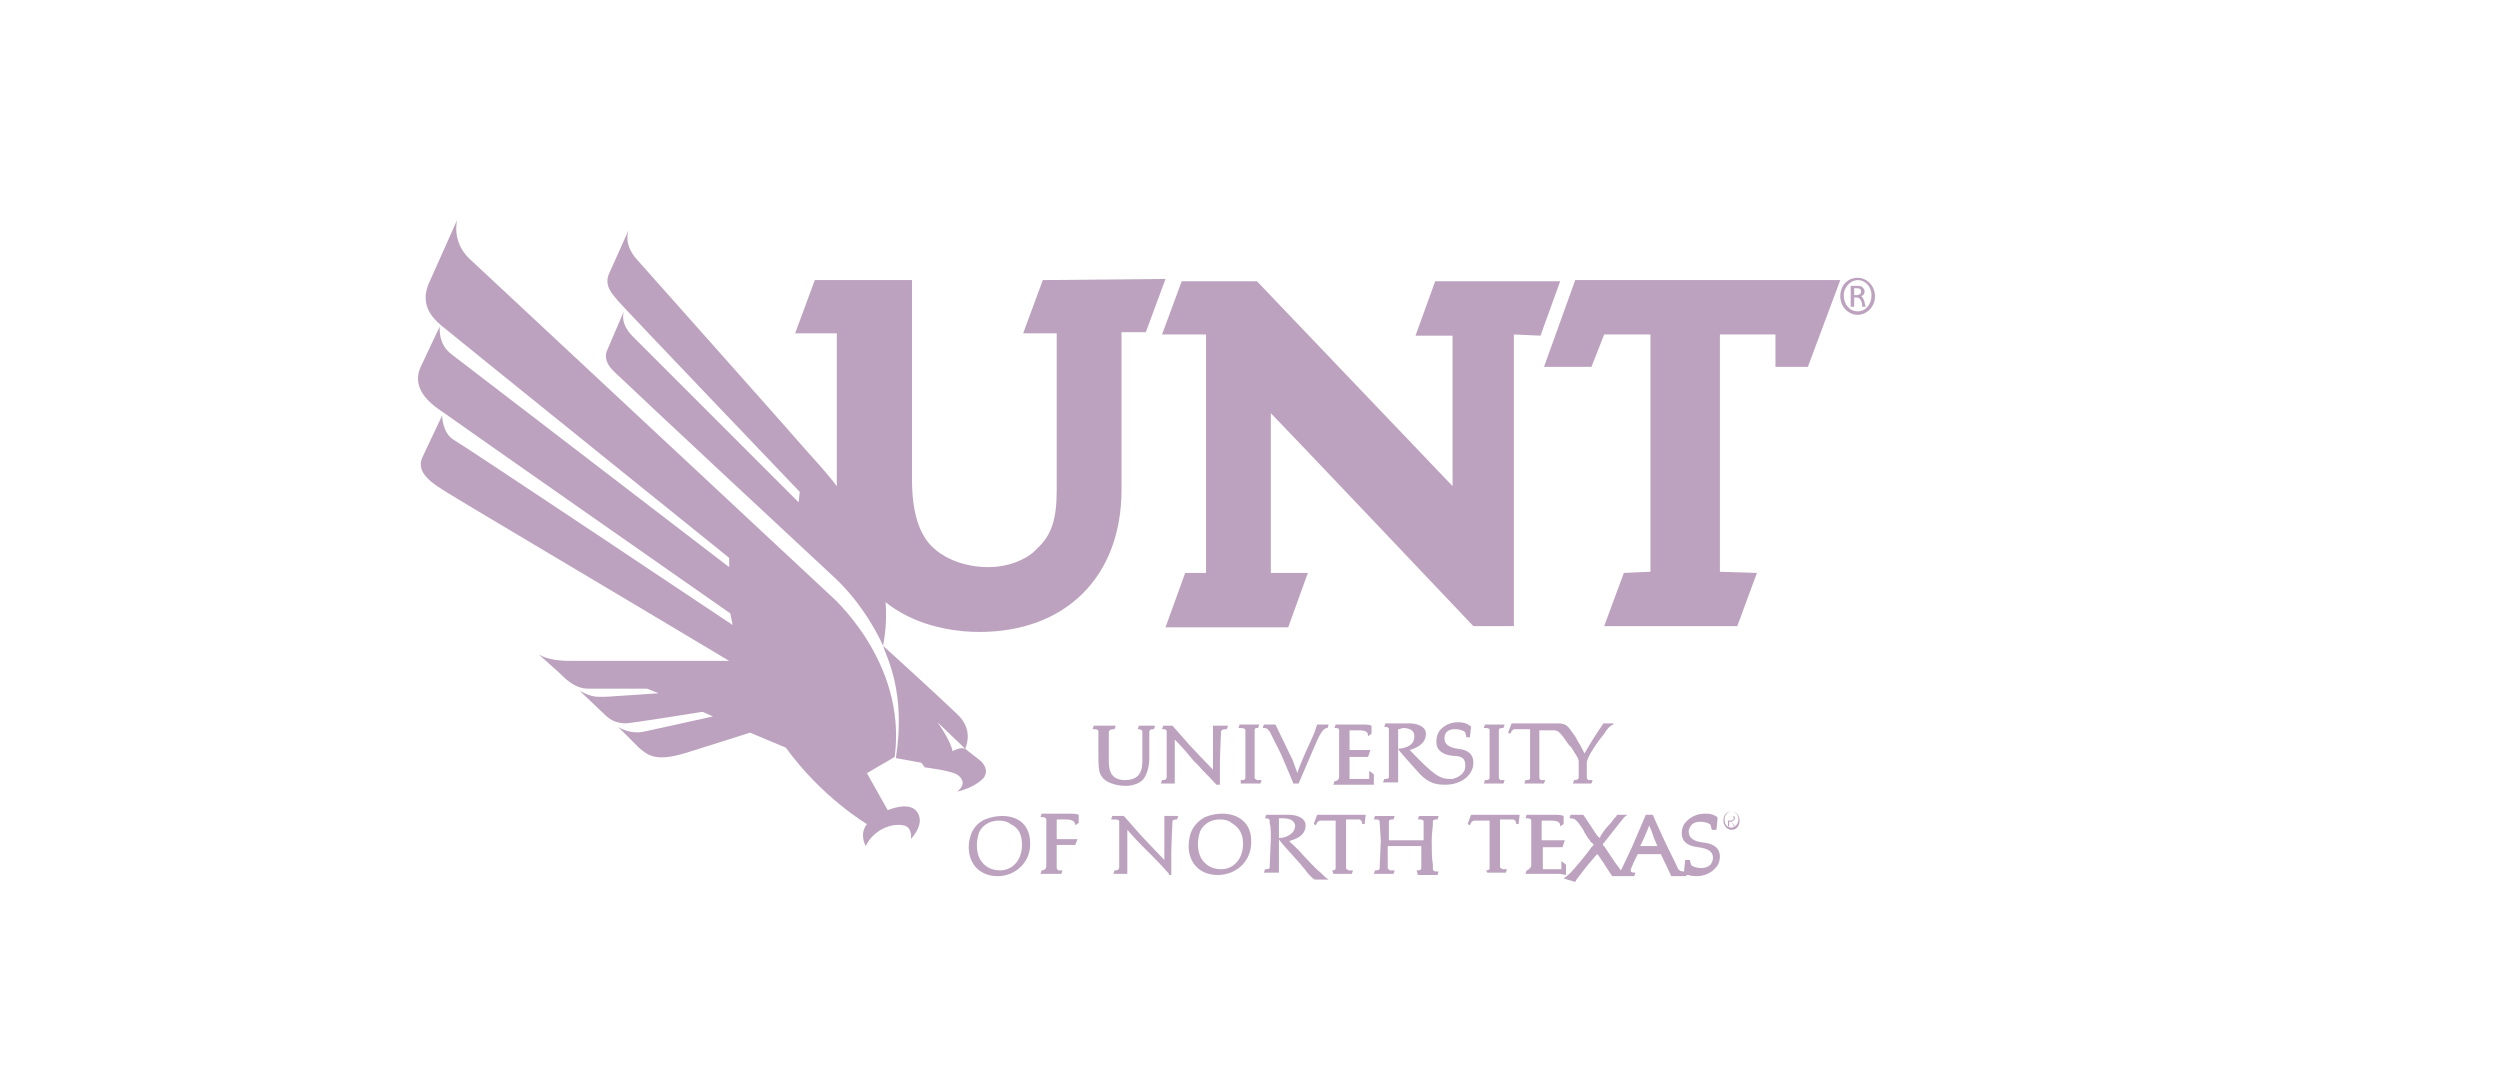 <?xml version="1.0" encoding="utf-8"?>
<!-- Generator: Adobe Illustrator 23.0.4, SVG Export Plug-In . SVG Version: 6.00 Build 0)  -->
<svg version="1.1" id="Layer_1" xmlns="http://www.w3.org/2000/svg" xmlns:xlink="http://www.w3.org/1999/xlink" x="0px" y="0px"
	 viewBox="0 0 216 93.8" style="enable-background:new 0 0 216 93.8;" xml:space="preserve">
<style type="text/css">
	.st0{display:none;}
	.st1{display:inline;}
	.st2{fill:#FFB4A2;}
	.st3{fill:none;}
	.st4{fill:#BCA2BE;}
</style>
<g id="Layer_3" class="st0">
	<g class="st1">
		<path class="st2" d="M-203.7,147.7C-203.7,147.7-203.7,147.7-203.7,147.7C-203.7,147.7-203.7,147.7-203.7,147.7L-203.7,147.7
			L-203.7,147.7"/>
		<g>
			<path class="st2" d="M-146.2,174.5c-3.6,0-7-1.4-8.2-3.3c-1-1.7-1-2.9-1-9.8l0-5.2c0-0.7-1.2-0.7-1.7-0.7l-0.4,0l0.5-1.3h0.1
				c0.5,0,2.9,0.1,3.8,0.1c1,0,3.5-0.1,3.5-0.1l-0.5,1.3c-0.7,0-1.8,0.1-1.8,1.2l0,9c0,2.6,0,6.9,5.4,6.9c4,0,5.9-2,5.9-6.3l0-10
				c0-0.7-1.5-0.7-1.5-0.7l0.5-1.3h0.1c0.3,0,1.6,0.1,2.7,0.1c1.2,0,2.7-0.2,2.7-0.2l-0.5,1.3l-0.3,0c-0.5,0-1.3,0.2-1.3,1.1l-0.1,9
				c0,1.3-0.2,4.5-1.8,6.4C-141.6,173.7-144.2,174.5-146.2,174.5"/>
			<path class="st2" d="M-115.9,174.1c-2.7-3.1-4.4-4.8-5.7-6.2c-0.7-0.7-1.2-1.3-1.8-1.9l-2-2.2c-1.9-2.1-3.5-3.9-4.2-4.6
				c0.1,1.4,0,7,0,7l0.1,7.9l-1.9-0.1l-2.7,0.1l0.5-1.3c0.6,0,1.6-0.1,1.6-1l0-0.8c0-0.8,0.1-2,0.1-4.4l0-10.1c0-0.9-1-1-1.4-1
				l0.4-1.3h0.1c0.2,0,0.8,0.1,1.4,0.1c0.6,0,1.5-0.1,1.5-0.1c5.7,6.5,5.7,6.5,5.7,6.5c0.1,0,6.1,6.5,7.7,8.2
				c-0.1-2.5,0-11.6,0-11.6l-0.1-3c0,0,0.1,0,0.2,0c0.4,0,1.3,0.1,2.1,0.1c1,0,2.6-0.1,2.6-0.1l-0.5,1.3c-0.4,0-1.9,0.1-1.9,0.9
				c0,0-0.2,8-0.2,10.3s0.1,5.7,0.2,7.4L-115.9,174.1L-115.9,174.1z"/>
			<path class="st2" d="M-107.8,172.8h0.3c0.5,0,1.3-0.1,1.3-0.8v-15.6c0-0.8-1.1-0.9-1.8-0.9c-0.2,0-0.4,0-0.4,0l0.5-1.3
				c0,0,0,0,0.1,0c0.3,0,1.8,0.1,3.3,0.1c1.7,0,3.3-0.2,3.3-0.2l-0.5,1.3c-0.6,0-1.3,0.1-1.3,0.9V172c0,0.3,0.2,0.5,0.6,0.6
				c0.3,0.1,0.8,0.1,1.1,0.1l0.3,0l-0.5,1.3h-0.1c-0.3,0-1.6-0.1-3.2-0.1c-1.8,0-3.6,0.2-3.6,0.2h-0.1L-107.8,172.8z"/>
			<path class="st2" d="M-90,174.1c-0.1,0-2.1-4.8-4.4-9.9c-1.4-3.1-3-6.2-3.7-7.6l-0.2-0.4c-0.3-0.7-1.1-0.8-1.5-0.8
				c-0.2,0-0.3,0-0.3,0l0.5-1.3c0,0,0,0,0.1,0c0.2,0,1,0.1,1.9,0.1c1,0,2-0.1,2-0.1l5.6,12c0.9,2.1,1.2,3,1.6,4.3
				c0.2-0.8,2.8-6.9,2.8-7c0,0,2.7-5.8,3.2-7c0.5-1.2,0.8-2.3,0.8-2.3h0.1c0.3,0,1.3,0.1,2,0.1c0.8,0,1.9-0.2,1.9-0.2l-0.5,1.3
				c-0.5,0-1.3,0.2-2.1,1.9c-0.6,1.2-2.8,5.9-2.8,5.9l-4.8,10.8L-90,174.1L-90,174.1z"/>
			<path class="st2" d="M-55.4,155.9c0,0,0,6.1,0,6.5c3.4-0.2,5.2-1.6,5.2-4.1c0-2.3-2.2-2.5-3.9-2.5
				C-55.2,155.8-55.4,155.9-55.4,155.9 M-39.6,174.4c-3,0-5.4-0.2-8.3-3.4c-3.7-4-7.4-8.2-7.5-8.3c0.1,0.8,0.1,7,0.1,8.7
				c0,1.6,0.1,2.6,0.1,2.6c0,0,0,0-0.1,0c-0.2,0-1-0.1-2-0.1c-1.2,0-3.3,0.2-3.3,0.2l0.5-1.3c0.8,0,1.2-0.1,1.5-0.4
				c0.1-0.1,0.1-0.3,0.1-0.4v-15.7c0-0.8-1.1-0.9-1.6-0.9l0.2-1.3c0,0,0,0,0.1,0c0.4,0,2.1,0.1,3.3,0.1c0.6,0,1,0,1.4-0.1
				c0.6,0,1.3-0.1,2.9-0.1c1.9,0,5.4,0.8,5.4,3.6c0,2.9-2.8,4.8-5.4,5.5c8.1,8.3,9.9,9.6,13.7,9.6c0.3,0,0.6,0,0.8-0.1
				c1.6-0.2,4.1-1.6,4.2-4.1c0-1.4,0.1-3.4-4.3-3.6c-3.5-0.2-5.3-1.8-5.4-4.6c-0.1-1.6,0.5-3.1,1.7-4.3c1.4-1.5,3.5-2.3,5.7-2.3
				c2.9,0,4.2,1.4,4.2,1.4l-0.3,3.6l-1.3-0.1c0-0.1-0.3-1.5-0.3-1.6c-0.1-0.5-1.4-1.1-3.4-1.1c-2.2,0-3.5,1.3-3.5,3.2
				c0,2,1.4,3,4.6,3.3c3.4,0.3,5.2,1.9,5.2,4.6C-30.7,171.1-35,174.4-39.6,174.4"/>
			<path class="st2" d="M-185.2,186.1c-3,0-5.6,1.5-6.6,3.9c-0.5,1.1-0.8,2.6-0.8,4.1c0,3.5,1.1,5.8,3.7,7.3
				c1.2,0.8,2.7,1.2,4.1,1.2c4.4,0,7.3-3.4,7.3-8.6c0-3.3-1.2-5.6-3.7-6.9C-182.4,186.4-183.8,186.1-185.2,186.1 M-185.9,204.6
				c-5.8,0-9.5-3.8-9.5-9.7c0-4.4,1.9-7.7,5.6-9.4c1.8-0.9,3.8-1.3,5.7-1.3c5.8,0,9.4,3.4,9.4,9
				C-174.7,199.7-179.4,204.6-185.9,204.6"/>
			<path class="st2" d="M-26.8,172.9h0.3c0.5,0,1.3-0.1,1.3-0.8v-15.6c0-0.8-1-0.9-1.5-0.9c-0.2,0-0.4,0-0.4,0l0.5-1.3
				c0,0,0,0,0.1,0c0.3,0,1.5,0.1,3,0.1c1.6,0,3.7-0.1,3.7-0.1l-0.5,1.3c-0.6,0-1.6,0.1-1.6,0.9v15.6c0,0.3,0.2,0.5,0.6,0.6
				c0.4,0.1,0.8,0.1,1.1,0.1l0.3,0l-0.5,1.3c0,0,0,0-0.1,0c-0.3,0-1.5-0.1-3.2-0.1c-1.9,0-3.6,0.2-3.6,0.2h-0.1L-26.8,172.9z"/>
			<path class="st2" d="M5.9,173.9l-3.3,0.2l0.5-1.3c0.1,0,1.7-0.1,1.7-0.8l0-5.6c0-1-0.8-2.1-2-3.7c-0.4-0.6-0.9-1.2-1.4-2
				c-3.2-4.7-3.6-4.8-5.2-4.8c-1.8,0-4,0.1-4.1,0.1l0,15.9c0,0.3,0.2,0.5,0.6,0.6c0.3,0.1,0.8,0.1,1,0.1l0.3,0l-0.5,1.3h-0.1
				c-0.3,0-1.6-0.1-3.2-0.1c-1.8,0-3.6,0.2-3.6,0.2l0.5-1.3l0.3,0c0.5,0,1.3-0.1,1.3-0.8l0-16h0c-0.1,0-0.4-0.1-2.4-0.1
				c-1.3,0-2.6,0-2.6,0c-1.1,0-1.6,1.6-1.6,1.6l-0.8-0.5l1.1-2.9l7.7,0.1l7.9-0.1c2.9,0,3.6,1.2,5.2,4.1c0.3,0.5,0.6,1.1,1,1.8
				c0.6,1.1,1.2,1.9,1.7,2.7l0.9,1.4c0.3-0.8,2.7-4.4,4.3-6.8c0.8-1.2,1.4-2.1,1.5-2.3c0.3-0.5,0.4-0.8,0.4-0.8c0,0,0,0,0.1,0
				c0.2,0,0.6,0.1,1.2,0.1c0.7,0,2.5-0.2,2.5-0.2h0.1l-0.1,0.3c-0.3,0.1-1.5,0.6-2.2,1.8c-0.2,0.3-0.5,0.7-0.9,1.2
				c-1.9,2.5-5.7,7.8-5.7,9.5l0,5.1c0,0.3,0.2,0.5,0.5,0.6c0.3,0.1,0.7,0.1,1,0.1c0.2,0,0.4,0,0.4,0l-0.5,1.3L5.9,173.9z"/>
			<path class="st2" d="M-171,202.8c0.8,0,1.8-0.2,1.8-1.4v-15.2c0-0.6-1-0.7-1.6-0.7c-0.2,0-0.4,0-0.4,0l0.5-1.3c0,0,0,0,0.1,0
				c0.2,0,1.1,0.1,3,0.1c2.2,0,6.8-0.2,6.8-0.2c1.7,0,2.2,0.4,2.2,0.5c0,0-0.1,1.1-0.1,2l0,0.6c0,0.1-1.2,0.7-1.2,0.7
				c-0.1-1-0.4-1.9-3.1-1.9l-3,0c0,0-0.1,0.5-0.1,1.4c0,0,0,4.4,0,5.1l7-0.1l-0.8,1.9l-6.1,0l0,7.6c0,0.3,0.2,0.5,0.5,0.6
				c0.3,0.1,0.7,0.1,1,0.1c0.3,0,0.5,0,0.5,0l-0.5,1.3c0,0,0,0-0.1,0c-0.2,0-1.3-0.1-3-0.1c-1.9,0-3.8,0.1-3.8,0.1l-0.1,0
				L-171,202.8z"/>
			<path class="st2" d="M-66.9,174.1c-2.3-0.1-5.2-0.1-6.8-0.1c-0.7,0-1.4,0.1-2,0.1c-0.4,0-0.8,0.1-1.1,0.1l-0.6,0l0.5-1.3
				c0.1,0,1.6-0.1,1.6-1.4c0-0.3,0-1,0-1.9c0-1.8,0.1-4.5,0.1-7c0-2.1-0.1-4-0.1-5.2l0-1.1c0-0.6-0.8-0.7-1.2-0.7
				c-0.2,0-0.3,0-0.3,0l0.5-1.3c0,0,0,0,0.1,0c0.3,0,1.5,0.1,2.6,0.1c2.2,0,6.8-0.2,6.8-0.2c1.7,0,2.2,0.4,2.2,0.5
				c0,0.1-0.1,1.1-0.1,2l0,0.6c0,0.1-1.2,0.7-1.2,0.7c-0.1-1-0.4-1.9-3.2-1.9l-3,0c0,0-0.1,0.5-0.1,1.4l0,5.1l0.6-0.1h2.9h3.6
				l-0.9,2.1c0,0-0.1,0-0.2,0c-0.4,0-1.4,0-2.7,0c-1,0-2,0-2.7,0.1l-0.6,0l0,3.9c0,1.6,0.1,2.7,0.2,3.4l0.6,0c0.8,0,2,0.1,2.8,0.1
				c1.1,0,2.4,0,3.2-0.1c0,0,0.2-2.5,0.2-2.5l1.7,1.2l0,2.3c0,0.8,0.1,1.1,0.1,1.1l-0.5,0.1L-66.9,174.1z"/>
			<path class="st2" d="M-128.8,204c-2.7-3-4.4-4.8-5.7-6.1c-0.7-0.7-1.2-1.3-1.8-1.9l-1.6-1.8c-2.1-2.4-3.8-4.3-4.6-5
				c0.1,1.4,0,6.9,0,6.9l0.1,7.8c0,0-0.1,0-0.2,0c-0.3,0-0.8,0-1.7,0c-1.2,0-2.6,0.1-2.6,0.1l0.5-1.3c0.6,0,1.6-0.1,1.6-1l0-0.8
				c0-0.8,0.1-2,0.1-4.4c0,0,0-8.7,0-10.1c0-0.7-0.7-1-2.2-1l-0.4,0c0,0,0,0,0.5-1.3c0,0,0.1,0,0.1,0c0.4,0,1.8,0.1,2.4,0.1
				c0.6,0,1.5-0.1,1.5-0.1c5.7,6.4,5.7,6.5,5.7,6.5c0,0,6.1,6.5,7.7,8.2l0-11.6l-0.1-3c0,0,0.1,0,0.1,0c0.4,0,1.3,0.1,2.2,0.1
				c1,0,2.2-0.2,2.2-0.2l-0.5,1.3c-0.3,0.1-1.6,0.1-1.6,0.9c0,0-0.2,8-0.2,10.3c0,2.3,0.1,5.7,0.2,7.4L-128.8,204L-128.8,204z"/>
			<path class="st2" d="M-91.1,185.6c-1.1,0-1.3,0.1-1.3,0.1l0,6.5c0.5-0.1,1.9-0.1,3.1-0.6c1.4-0.6,2.2-1.8,2.2-3.6
				C-87.2,186.4-88.4,185.6-91.1,185.6 M-80.3,205.8c-0.8-0.5-1.9-1.7-3.1-3.1c-0.5-0.6-1.1-1.2-1.6-1.9c-3.7-4.1-7.4-8.2-7.5-8.3
				c0.1,0.8,0.1,7,0.1,8.6c0,1.6,0.1,2.6,0.1,2.6c0,0,0,0-0.1,0c-0.3,0-1-0.1-2-0.1c-1.2,0-3.3,0.1-3.3,0.1l0.5-1.3
				c0.8,0,1.2-0.1,1.5-0.4c0.1-0.1,0.1-0.3,0.1-0.4l0.3-9.3c0-2.4-0.1-4.3-0.2-5.4c0-0.5-0.1-0.8-0.1-1c0-0.8-1.1-0.9-1.6-0.9
				l0.2-1.3c0,0,0,0,0.1,0c0.4,0,2.1,0.1,3.4,0.1c0.6,0,0.9,0,1.4-0.1c0.6,0,1.3-0.1,2.9-0.1c1.9,0,5.4,0.8,5.4,3.6
				c0,3-2.3,4.3-4.6,5.2c-0.2,0.1-0.8,0.2-0.8,0.2c0.5,0.3,2.5,2.3,4.8,4.7c1.9,1.9,4,4.1,5.7,5.7c1,1,1.5,1.4,2.8,2.3l0.2,0.1
				L-80.3,205.8z"/>
			<path class="st2" d="M-111.7,185.9c-2.9,0-5.5,1.5-6.5,3.8c-0.5,1.1-0.8,2.6-0.8,4.1c0,3.5,1.1,5.7,3.6,7.2
				c1.2,0.8,2.6,1.1,4.1,1.1c4.3,0,7.2-3.4,7.2-8.5c0-3.2-1.2-5.5-3.7-6.8C-108.9,186.2-110.3,185.9-111.7,185.9 M-112.4,204.4
				c-5.8,0-9.6-3.8-9.6-9.8c0-4.4,1.9-7.7,5.6-9.5c1.8-0.9,3.8-1.3,5.8-1.3c5.9,0,9.5,3.5,9.5,9.1
				C-101.1,199.5-105.8,204.4-112.4,204.4"/>
			<path class="st2" d="M-74.6,202.6c0.6,0,1.1-0.1,1.1-0.8l0.1-9.2l-0.1-6.7c-0.1,0-0.4-0.1-2.3-0.1c-1.3,0-2.6,0-2.6,0
				c-1.1,0-1.6,1.6-1.6,1.6l-0.8-0.5l1.1-2.9l7.7,0.1l8.6-0.1l-0.3,3.2l-0.9,0.1c-0.1-0.1,0-0.7-0.4-1.2c-0.2-0.2-0.5-0.4-0.9-0.4
				c-1.8,0-4.1,0.1-4.2,0.1v0.9c0,1.2-0.1,3.4-0.1,5.8c0,2.9,0.1,6,0.1,7.8l0,1.5c0,0.3,0.2,0.5,0.6,0.6c0.3,0.1,0.8,0.1,1.1,0.1
				l0.3,0l-0.4,1.3c0,0,0,0-0.1,0c-0.3,0-1.6-0.1-3.2-0.1c-1.8,0-3,0.2-3,0.2l-0.1,0L-74.6,202.6z"/>
			<path class="st2" d="M-46.4,202.6l0.3,0c0.5,0,1.3-0.1,1.3-0.8v-7.4c0,0-0.2,0-0.5,0c-0.8,0-2.7,0-5.4,0c-3.8,0-5.5,0.1-5.5,0.1
				l0,7.3c0,0.3,0.2,0.5,0.6,0.6c0.3,0.1,0.8,0.1,1.1,0.1l0.3,0l-0.5,1.3h-0.1c-0.3,0-1.5-0.1-3.2-0.1c-1.8,0-3.5,0.2-3.5,0.2
				l0.5-1.3l0.3,0c0.5,0,1.3-0.1,1.3-0.8l0.2-9.4l-0.2-6.2c0-0.8-0.9-0.9-1.5-0.9c-0.2,0-0.3,0-0.3,0l0.5-1.3h0.1
				c0.3,0,1.5,0.1,3,0.1c1.7,0,3.7-0.2,3.7-0.2l-0.5,1.3c-0.8,0-1.6,0.1-1.6,0.9v6.2c0,0,0.2,0,0.6,0c1,0,3.3,0.1,5,0.1
				c2.3,0,5.9-0.1,5.9-0.1l-0.1-6.2c0-0.8-1-0.9-1.5-0.9c-0.2,0-0.3,0-0.4,0l0.5-1.3h0.1c0.3,0,1.5,0.1,3,0.1c1.6,0,3.7-0.1,3.7-0.1
				l-0.5,1.3c-0.8,0-1.6,0.1-1.6,0.9c0,0.1,0,0.4,0,0.9c-0.1,1.1-0.2,3.1-0.2,5.3c0,2.9,0.1,6,0.2,7.9c0,0.8,0,1.4,0,1.6
				c0,0.7,1.2,0.7,1.7,0.7l0.3,0l-0.5,1.3h0c-0.3,0-1.6-0.1-3.2-0.1c-1.8,0-3.6,0.2-3.6,0.2H-47L-46.4,202.6z"/>
			<path class="st2" d="M28.2,194.5c0.3,0,1.4,0.1,2.6,0.1c1.5,0,3-0.1,3-0.1l-1.1-2.6l-0.9-2.2c-0.4-0.9-0.6-1.5-0.8-2
				C30.5,188.9,28.2,194.4,28.2,194.5C28.1,194.5,28.1,194.5,28.2,194.5 M2.7,205.6c0,0,1.2-0.9,2.1-1.9c1.1-1.1,5.2-6.1,7-8.4
				c0,0,0.7-0.8,0.7-0.9c-0.3-0.4-0.6-0.7-0.6-0.8c-0.4-0.5-0.7-1.1-1.1-1.7c-0.4-0.7-1-1.6-1.6-2.5c-2.4-3.5-2.8-3.9-4.6-3.9
				l0.4-1.3l2,0.1c0.6,0,2.2-0.1,2.2-0.1c0.1,0,3,4.7,4.6,6.9l0.6,0.9c-0.1-0.1,0.2-0.4,0.4-0.7c0.7-1,1.7-2.3,2.6-3.4
				c1-1.4,2.1-2.6,2.2-2.9c0.3-0.5,0.3-0.8,0.3-0.8c0,0,0.1,0,0.1,0c0.3,0,1,0.1,1.6,0.1c0.7,0,1.9-0.1,1.9-0.1
				c0,0.1-1.2,0.7-2.1,1.8l-1.4,1.8c-1.2,1.7-2.9,3.9-4.1,5.4l-0.4,0.5c-0.1,0.2,0,0.3,0.1,0.4c0.1,0.2,0.3,0.4,0.3,0.5
				c0.9,1.3,3.6,5.3,5,7.2c0.3,0.5,0.5,0.6,0.5,0.6c0.1,0,0.2-0.1,0.3-0.2l3.5-7.5l4.8-10.8l2.2-0.1c0.1,0.1,1,2.7,3.3,7.8
				c2.7,5.9,3.7,7.8,5.1,10.2c0.2,0.3,0.8,0.9,1.8,0.9l0.2-3.8l1.4,0.1c0,0,0.3,1.6,0.3,1.6c0.1,0.5,1.5,1.2,3.5,1.2
				c1.2,0,2.3-0.4,2.9-1.1c0.5-0.6,0.8-1.3,0.8-2.2c0-2.1-1.5-3.2-4.9-3.5c-3.5-0.3-5.4-2-5.4-4.8c0-1.3,0.4-2.5,1.2-3.7
				c1.4-1.9,3.8-2.9,6.4-2.9c1,0,1.8,0.1,2.6,0.4c1.2,0.4,1.7,1,1.7,1l-0.3,3.7l-1.4-0.1c0-0.1-0.3-1.6-0.3-1.6
				c-0.1-0.5-1.5-1.2-3.5-1.2c-2.2,0-3.6,1.2-3.7,3c0,2.4,1.5,3.4,4.8,3.8c3.5,0.3,5.4,2,5.4,4.8c0,1.3-0.4,2.5-1.2,3.7
				c-1.4,1.8-3.7,2.9-6.4,2.9c-1,0-1.8-0.1-2.6-0.4l-1-0.1l-0.1,0.3h-0.1c-0.3,0-2-0.1-3-0.1c-1,0-2,0.2-2,0.2l-3.5-7.4
				c0,0-0.1,0-0.2,0c-0.5,0-1.8,0-3.8,0c-2.7,0-3.6,0.1-3.6,0.1l-0.7,1.5c-0.7,1.4-1.3,2.8-1.5,3.4c-0.1,0.3-0.1,0.6,0,0.7
				c0.3,0.5,1.3,0.5,1.7,0.5l-0.3,1.3h-0.1c-0.6,0-3.6-0.1-4.5-0.1c-1.4,0-2.7,0.1-2.7,0.1c-1.1-1.7-2.8-4.1-4-5.9l-0.9-1.3
				c-0.1-0.2-0.2-0.3-0.3-0.4l-0.5,0.4l-2.2,2.8c-1.8,2.2-3.9,5-4.1,5.2c-0.3,0.6-0.6,0.7-0.6,0.7l-3.9,0.1L2.7,205.6z"/>
			<path class="st2" d="M-23.2,202.7c0.5,0,1.1-0.1,1.1-0.8l0.1-9.2l-0.1-6.7c-0.1,0-0.4-0.1-2.3-0.1c-1.3,0-2.6,0-2.6,0
				c-1.1,0-1.6,1.6-1.6,1.6l-0.8-0.5l1.1-2.9l7.7,0.1l8.6-0.1l-0.3,3.2l-0.9,0.1c-0.1-0.1,0-0.7-0.4-1.2c-0.2-0.2-0.6-0.4-1-0.4
				c-1.8,0-4.1,0.1-4.2,0.1v0.9c0,1.2-0.1,3.4-0.1,5.8c0,2.9,0.1,6,0.1,7.8l0,1.5c0,0.3,0.2,0.5,0.6,0.6c0.3,0.1,0.8,0.1,1,0.1
				l0.3,0l-0.5,1.3h0c-0.3,0-1.5-0.1-3.2-0.1c-1.8,0-3,0.2-3,0.2l-0.1,0L-23.2,202.7z"/>
			<path class="st2" d="M1.3,204l-2.2-0.1c-2-0.1-4.3-0.1-5.8-0.1c-1.3,0-3.6,0.1-3.6,0.1l0.5-1.3c0.1,0,0.4,0,0.8-0.2
				c0.5-0.2,0.8-0.6,0.8-1.2c0-0.3,0-1,0-1.9c0-1.8,0.1-4.4,0.1-7c0-2.1-0.1-4-0.1-5.2l0-1.1c0-0.7-1-0.7-1.6-0.7
				c-0.2,0-0.4,0-0.4,0l0.5-1.3h0.1c0.4,0,1.9,0.1,3,0.1c2.2,0,6.7-0.2,6.7-0.2c1.7,0,2.2,0.4,2.2,0.4c0,0.1-0.1,1.1-0.1,2l0,0.6
				c0,0.1-1.1,0.7-1.2,0.7c-0.1-1-0.4-1.9-3.1-1.9l-2.9,0c0,0-0.1,0.5-0.1,1.4l0,5.1l0.5-0.1l2.9,0l4.2,0l-0.9,2.1H1.3
				c-0.5,0-1.9,0-3.2,0c-1,0-2,0-2.7,0.1l-0.6,0c0,0.8,0,3.5,0,3.5v0.4c0,1.6,0.1,2.7,0.2,3.4l0.4,0c0.7,0,2.1,0.1,2.9,0.1
				c1.1,0,1.7,0,2.6-0.1l0.1-2.5l1.7,1.2l0,2.3c0,0.8,0.1,1.1,0.1,1.1l0,0.1H2.8L1.3,204z"/>
			<g>
				<g>
					<path class="st2" d="M61.1,187.3c0.8-0.1,1.2-0.6,1.2-1.3c0-0.9-0.5-1.4-1.6-1.4h-1.8v4.9h0.5v-2.2h1.2l1.4,2.2l0,0h0.6
						L61.1,187.3z M60.3,186.8h-1v-1.7h1.3c0.3,0,1.2,0.1,1.2,0.9C61.8,186.7,61,186.8,60.3,186.8z"/>
				</g>
				<path class="st2" d="M60.4,182.9c-2.3,0-4.1,1.8-4.1,4.1c0,2.3,1.8,4.1,4.1,4.1s4.1-1.8,4.1-4.1
					C64.5,184.8,62.6,182.9,60.4,182.9z M60.4,190.8c-2.1,0-3.7-1.6-3.7-3.7c0-2.1,1.6-3.7,3.7-3.7s3.7,1.6,3.7,3.7
					C64.1,189.1,62.4,190.8,60.4,190.8z"/>
			</g>
		</g>
		<polyline class="st2" points="5.8,5.8 -4.7,34.6 11.2,34.6 15.2,23.5 30.8,23.5 30.8,102.6 21.9,102.6 15.5,120.3 59.4,120.4 
			66,102.6 53.7,102.6 53.7,23.5 72,23.5 71.9,34.6 83,34.5 93.5,5.7 5.8,5.8 		"/>
		<path class="st2" d="M-14.8,23.5l0.1,96.9l-13.5,0c0,0-62.9-66.3-67.1-70.8c0,9.4,0,52.9,0,52.9H-83l-6.4,17.9h-40.6l6.5-17.9h7
			v-79h-14.8l6.4-17.8h24.9c0,0,48.1,50.2,64.8,67.8c0-5.4,0-50,0-50h-12.1l6.4-17.9H0.5l-6.4,17.9L-14.8,23.5"/>
		<line class="st3" x1="-314.7" y1="37.1" x2="-314.7" y2="37.1"/>
		<line class="st3" x1="-315.8" y1="37.8" x2="-315.8" y2="37.8"/>
		<path class="st2" d="M-196.6,161.3c-1.6-0.6-4.4,0.6-4.4,0.6c-0.7-4-5.2-9.6-5.2-9.6S-197.2,160.7-196.6,161.3
			c0.1-0.2,2.9-6.3-2.8-11.6c-8.5-7.9-24.7-22.7-24.7-22.7c1.1,3.6,7.6,15.4,4.2,37.1l8.4,1.6l1,1.7c0,0,9.6,1.3,11.1,2.7
			c0,0,3.3,2.3-0.2,5.4c0,0,5.4-1.1,8.4-4c0,0,2.8-2.4-0.5-5.7L-196.6,161.3"/>
		<path class="st2" d="M-241.7,110.1L-361.6-1.7c-5.8-5.6-3.5-12.8-3.5-12.8l-9.8,21.6c-2.6,6.8,1.4,11.1,4.2,13.4
			c2.8,2.3,95.6,77.4,95.6,77.4l0.1,3.1l-92.3-70.9c-4.6-3.5-4-9.1-4-9.1l-6.7,13.8c-3.2,7.7,4.8,12.7,8.1,15
			c3.3,2.3,95.3,66.4,95.3,66.4l0.8,3.8c0,0-89.2-59.3-92.5-61.3c-4-2.4-3.6-8-3.6-8l-6.5,14c-2.7,5.7,5.1,9.7,8.5,11.7
			c2,1.2,51.9,31,93,55.4l-53.4,0c-7.9,0-10.5-2.3-10.5-2.3l7.1,6.7c1.2,1.1,4.4,5.2,9.1,5.2c3.3,0,19.7,0,19.7,0l3.9,1.7l-17.2,1.3
			c-3.4,0.1-4.4,0.5-8.9-2c0,0,7.6,7.4,7.6,7.4c2.1,1.8,3.8,3.6,7.5,3.3c3.6-0.3,25.2-3.9,25.2-3.9l3.4,1.5l-22.6,4.9
			c-5.2,1.1-8.9-1.5-8.9-1.5s4.3,4.2,7.1,6.9c2.9,2.8,5.6,4.6,14.9,2c3.7-1,22.1-6.9,22.1-6.9l11.8,5.2
			c11.9,16.5,26.7,25.2,26.7,25.2c-2.8,3.3-0.4,7.3-0.4,7.3c2.5-5,8-7.7,12.1-7.1c3.6,0.5,2.6,4.9,2.8,4.8c2.2-2.8,4.1-6.2,1.8-9.1
			c-2.7-3.5-9.7-0.5-9.7-0.5l-6.8-12.4l9.2-5.3C-216,132-241.7,110.1-241.7,110.1"/>
		<path class="st2" d="M-171.1,5.7l-6.6,17.8l11.2,0v51.8c0,9.5-1.7,14.8-6.4,19.6c-3.7,3.7-9.9,6-16.2,6c-7.7,0-14.6-2.6-18.9-7.1
			c-4.4-4.3-6.4-11.4-6.4-21.7l0-66.4l-32.3,0.1l-6.6,17.8l13.8-0.1v49.3c0,0.2,0,0.5,0,0.7c-3.5-4.5-6.6-7.9-8.3-9.9
			c-1.6-1.8-57.2-64.3-57.2-64.3c-4.8-5.3-3.1-9.5-3-9.8l-6.5,14.6c-1.4,4,1.2,6.6,3.2,8.9c2,2.3,60.4,63.4,60.4,63.4l-0.4,3.4
			l-55.4-55.3c-4.5-4.6-3.2-8-3-8.5l-5.9,13.4c-1.4,4.2,2.9,6.9,5.8,9.7c3.1,3,64.7,60.6,69.8,65.2c10.8,9.8,16,22.8,16,22.8
			c0.9-4.8,1.2-9.5,0.9-13.9c11,8.6,24.6,9.7,30.7,9.7c28.6,0,47.1-18.5,47.1-47.1l0.1-52.1h8.2l6.4-17.8L-171.1,5.7L-171.1,5.7z"/>
		<path class="st2" d="M-309.8,16L-309.8,16C-309.8,15.9-309.8,15.9-309.8,16"/>
		<g>
			<g>
				<path class="st2" d="M87.4,33c0.3-0.1,0.6-0.3,0.6-0.6c0-0.4-0.2-0.6-0.7-0.6h-0.8V34h0.2v-1h0.5l0.7,1l0,0h0.3L87.4,33z
					 M87.1,32.8h-0.4V32h0.6c0.2,0,0.5,0,0.5,0.4C87.7,32.8,87.4,32.8,87.1,32.8z"/>
			</g>
			<path class="st2" d="M87.1,31c-1,0-1.9,0.8-1.9,1.9s0.8,1.9,1.9,1.9s1.9-0.8,1.9-1.9C89,31.9,88.1,31,87.1,31z M87.1,34.6
				c-0.9,0-1.7-0.8-1.7-1.7c0-1,0.7-1.7,1.7-1.7c1,0,1.7,0.7,1.7,1.7C88.8,33.9,88,34.6,87.1,34.6z"/>
		</g>
	</g>
</g>
<g>
	<g>
		<line class="st4" x1="52.7" y1="32.4" x2="52.7" y2="32.4"/>
		<line class="st4" x1="52.4" y1="32.6" x2="52.4" y2="32.6"/>
		<g>
			<path class="st4" d="M83.4,64.7c-0.4-0.2-1.1,0.2-1.1,0.2c-0.2-1-1.3-2.5-1.3-2.5S83.3,64.6,83.4,64.7c0-0.1,0.8-1.6-0.7-3
				c-2.2-2.1-6.4-5.9-6.4-5.9c0.3,1,2,4,1.1,9.7l2.2,0.4l0.3,0.4c0,0,2.5,0.3,2.9,0.7c0,0,0.9,0.6-0.1,1.4c0,0,1.4-0.3,2.2-1.1
				c0,0,0.7-0.6-0.1-1.5L83.4,64.7"/>
		</g>
		<path class="st4" d="M83.4,64.7L83.4,64.7L83.4,64.7C83.4,64.7,83.4,64.7,83.4,64.7L83.4,64.7"/>
		<g>
			<path class="st4" d="M71.7,51.4L40.5,22.3C39,20.8,39.5,19,39.5,19L37,24.6c-0.7,1.8,0.4,2.9,1.1,3.5C38.8,28.7,63,48.2,63,48.2
				l0,0.8L39,30.6c-1.2-0.9-1-2.4-1-2.4l-1.7,3.6c-0.8,2,1.2,3.3,2.1,3.9C39.2,36.3,63.1,53,63.1,53l0.2,1c0,0-23.2-15.5-24.1-16
				c-1-0.6-1-2.1-1-2.1l-1.7,3.6c-0.7,1.5,1.3,2.5,2.2,3.1C39.3,43,52.3,50.7,63,57.1H49.2c-2,0-2.7-0.6-2.7-0.6l1.9,1.7
				c0.3,0.3,1.2,1.3,2.4,1.3c0.9,0,5.1,0,5.1,0l1,0.4l-4.5,0.3c-0.9,0-1.1,0.1-2.3-0.5c0,0,2,1.9,2,1.9c0.5,0.5,1,0.9,2,0.9
				c1-0.1,6.6-1,6.6-1l0.9,0.4l-5.9,1.3c-1.3,0.3-2.3-0.4-2.3-0.4s1.1,1.1,1.8,1.8c0.8,0.7,1.5,1.2,3.9,0.5c1-0.3,5.7-1.8,5.7-1.8
				l3.1,1.3c3.1,4.3,7,6.6,7,6.6c-0.7,0.9-0.1,1.9-0.1,1.9c0.6-1.3,2.1-2,3.2-1.8c0.9,0.1,0.7,1.3,0.7,1.2c0.6-0.7,1.1-1.6,0.5-2.4
				c-0.7-0.9-2.5-0.1-2.5-0.1l-1.8-3.2l2.4-1.4C78.4,57.1,71.7,51.4,71.7,51.4"/>
		</g>
		<path class="st4" d="M70,39.3c-0.4-0.5-14.9-16.8-14.9-16.8c-1.3-1.4-0.8-2.5-0.8-2.6l-1.7,3.8c-0.4,1,0.3,1.7,0.8,2.3
			c0.5,0.6,15.7,16.5,15.7,16.5l-0.1,0.9L54.7,29.1c-1.2-1.2-0.8-2.1-0.8-2.2l-1.5,3.5c-0.3,1.1,0.8,1.8,1.5,2.5
			c0.8,0.8,16.9,15.8,18.2,17c2.8,2.6,4.2,5.9,4.2,5.9C77.9,47.5,71.6,41.1,70,39.3"/>
		<polyline class="st4" points="54.3,20 54.3,20 54.3,20 		"/>
		<path class="st4" d="M53.9,26.9L53.9,26.9C53.9,26.9,53.9,26.9,53.9,26.9"/>
		<g>
			<polyline class="st4" points="136.1,24.2 133.4,31.7 137.5,31.7 138.6,28.9 142.6,28.9 142.6,49.4 140.3,49.5 138.6,54.1 
				150.1,54.1 151.8,49.5 148.6,49.4 148.6,28.9 153.4,28.9 153.4,31.7 156.2,31.7 159,24.2 136.1,24.2 			"/>
			<path class="st4" d="M90.1,24.2l-1.7,4.6l2.9,0v13.5c0,2.5-0.4,3.9-1.7,5.1c-0.9,1-2.6,1.6-4.2,1.6c-2,0-3.8-0.7-4.9-1.8
				c-1.1-1.1-1.7-3-1.7-5.7l0-17.3l-8.4,0l-1.7,4.6l3.6,0v12.8c0,12.1,9.4,13,12.3,13c7.5,0,12.3-4.8,12.3-12.3l0-13.6h2.1l1.7-4.6
				L90.1,24.2"/>
			<path class="st4" d="M130.8,28.9l0,25.2h-3.5c0,0-16.4-17.3-17.5-18.4c0,2.5,0,13.8,0,13.8h3.2l-1.7,4.7h-10.6l1.7-4.7h1.8V28.9
				h-3.8l1.7-4.6h6.5c0,0,12.5,13.1,16.9,17.7c0-1.4,0-13,0-13h-3.2l1.7-4.7h10.8l-1.7,4.7L130.8,28.9"/>
			<g>
				<path class="st4" d="M160.5,24L160.5,24c-0.9,0-1.5,0.7-1.5,1.6c0,0.9,0.7,1.6,1.5,1.6s1.5-0.7,1.5-1.6
					C162,24.7,161.3,24,160.5,24z M160.5,26.9c-0.7,0-1.2-0.6-1.2-1.4c0-0.7,0.6-1.3,1.2-1.3h0c0.7,0,1.2,0.6,1.2,1.3
					C161.7,26.3,161.2,26.9,160.5,26.9z"/>
				<path class="st4" d="M160.8,25.6L160.8,25.6c0.2-0.1,0.3-0.2,0.3-0.4c0-0.2-0.1-0.3-0.2-0.4c-0.1-0.1-0.3-0.1-0.5-0.1
					c-0.2,0-0.3,0-0.5,0v1.8h0.3v-0.8h0.2c0.2,0,0.3,0.1,0.4,0.3s0.1,0.4,0.1,0.5h0.3c0,0-0.1-0.2-0.1-0.4
					C161,25.8,160.9,25.6,160.8,25.6z M160.4,25.5h-0.2v-0.6c0.1,0,0.1,0,0.2,0c0.3,0,0.4,0.1,0.4,0.3
					C160.8,25.4,160.6,25.5,160.4,25.5z"/>
			</g>
		</g>
		<g>
			<g>
				<path class="st4" d="M97.3,67.9c-0.9,0-1.8-0.3-2.1-0.8c-0.3-0.4-0.3-0.8-0.3-2.6l0-1.3c0-0.2-0.3-0.2-0.4-0.2h-0.1l0.1-0.3h0
					c0.1,0,0.8,0,1,0c0.3,0,0.9,0,0.9,0l-0.1,0.3c-0.2,0-0.5,0-0.5,0.3v2.3c0,0.7,0,1.8,1.4,1.8c1,0,1.5-0.5,1.5-1.6l0-2.6
					c0-0.2-0.4-0.2-0.4-0.2l0.1-0.3h0c0.1,0,0.4,0,0.7,0c0.3,0,0.7,0,0.7,0l-0.1,0.3h-0.1c-0.1,0-0.3,0-0.3,0.3l0,2.3
					c0,0.3-0.1,1.2-0.5,1.7C98.5,67.7,97.8,67.9,97.3,67.9"/>
				<path class="st4" d="M105.1,67.8c-0.7-0.8-1.2-1.2-1.5-1.6c-0.2-0.2-0.3-0.3-0.5-0.5l-0.5-0.6c-0.5-0.6-0.9-1-1.1-1.2
					c0,0.4,0,1.8,0,1.8l0,2l-0.5,0l-0.7,0l0.1-0.3c0.2,0,0.4,0,0.4-0.3l0-0.2c0-0.2,0-0.5,0-1.1l0-2.6c0-0.2-0.2-0.2-0.4-0.2
					l0.1-0.3h0c0.1,0,0.2,0,0.4,0c0.2,0,0.4,0,0.4,0c1.5,1.7,1.5,1.7,1.5,1.7c0,0,1.6,1.7,2,2.1c0-0.7,0-3,0-3l0-0.8c0,0,0,0,0,0
					c0.1,0,0.3,0,0.6,0c0.3,0,0.7,0,0.7,0l-0.1,0.3c-0.1,0-0.5,0-0.5,0.2c0,0-0.1,2.1-0.1,2.7c0,0.6,0,1.5,0,1.9L105.1,67.8
					L105.1,67.8"/>
				<path class="st4" d="M107.2,67.4L107.2,67.4c0.2,0,0.4,0,0.4-0.2v-4.1c0-0.2-0.3-0.2-0.5-0.2c-0.1,0-0.1,0-0.1,0l0.1-0.3
					c0,0,0,0,0,0c0.1,0,0.5,0,0.8,0c0.4,0,0.9,0,0.9,0l-0.1,0.3c-0.2,0-0.3,0-0.3,0.2v4.1c0,0.1,0.1,0.1,0.2,0.2c0.1,0,0.2,0,0.3,0
					h0.1l-0.1,0.3h0c-0.1,0-0.4,0-0.8,0c-0.5,0-0.9,0-0.9,0h0L107.2,67.4"/>
				<path class="st4" d="M111.8,67.8c0,0-0.5-1.2-1.1-2.6c-0.4-0.8-0.8-1.6-1-2l-0.1-0.1c-0.1-0.2-0.3-0.2-0.4-0.2
					c-0.1,0-0.1,0-0.1,0l0.1-0.3c0,0,0,0,0,0c0.1,0,0.3,0,0.5,0c0.3,0,0.5,0,0.5,0l1.5,3.1c0.2,0.6,0.3,0.8,0.4,1.1
					c0-0.2,0.7-1.8,0.7-1.8c0,0,0.7-1.5,0.8-1.8c0.1-0.3,0.2-0.6,0.2-0.6h0c0.1,0,0.3,0,0.5,0c0.2,0,0.5,0,0.5,0l-0.1,0.3
					c-0.1,0-0.3,0-0.6,0.5c-0.2,0.3-0.7,1.5-0.7,1.5l-1.2,2.8H111.8"/>
				<path class="st4" d="M124.9,67.8c-0.8,0-1.4-0.1-2.2-0.9c-0.9-1-1.9-2.1-1.9-2.2c0,0.2,0,1.8,0,2.2s0,0.7,0,0.7s0,0,0,0
					c-0.1,0-0.2,0-0.5,0c-0.3,0-0.8,0-0.8,0l0.1-0.3c0.2,0,0.3,0,0.4-0.1c0,0,0-0.1,0-0.1v-4.1c0-0.2-0.3-0.2-0.4-0.2l0.1-0.3
					c0,0,0,0,0,0c0.1,0,0.5,0,0.9,0c0.2,0,0.2,0,0.4,0c0.2,0,0.3,0,0.8,0c0.5,0,1.4,0.2,1.4,0.9c0,0.8-0.7,1.2-1.4,1.4
					c2.1,2.2,2.6,2.5,3.5,2.5c0.1,0,0.2,0,0.2,0c0.4-0.1,1.1-0.4,1.1-1.1c0-0.4,0-0.9-1.1-0.9c-0.9-0.1-1.4-0.5-1.4-1.2
					c0-0.4,0.1-0.8,0.4-1.1c0.4-0.4,0.9-0.6,1.5-0.6c0.8,0,1.1,0.4,1.1,0.4l-0.1,0.9l-0.3,0c0,0-0.1-0.4-0.1-0.4
					c0-0.1-0.4-0.3-0.9-0.3c-0.6,0-0.9,0.3-0.9,0.8c0,0.5,0.4,0.8,1.2,0.9c0.9,0.1,1.3,0.5,1.3,1.2C127.3,67,126.2,67.8,124.9,67.8
					 M120.8,63c0,0,0,1.6,0,1.7c0.9-0.1,1.4-0.4,1.4-1.1c0-0.6-0.6-0.7-1-0.7C120.9,63,120.9,63,120.8,63"/>
				<path class="st4" d="M128.3,67.4L128.3,67.4c0.2,0,0.4,0,0.4-0.2v-4.1c0-0.2-0.2-0.2-0.4-0.2c-0.1,0-0.1,0-0.1,0l0.1-0.3h0
					c0.1,0,0.4,0,0.8,0c0.4,0,0.9,0,0.9,0l-0.1,0.3c-0.2,0-0.4,0-0.4,0.2v4.1c0,0.1,0.1,0.1,0.1,0.2c0.1,0,0.2,0,0.3,0h0.1l-0.1,0.3
					h0c-0.1,0-0.4,0-0.8,0c-0.5,0-0.9,0-0.9,0h0L128.3,67.4"/>
				<path class="st4" d="M136.8,67.7l-0.9,0l0.1-0.3c0,0,0.4,0,0.4-0.2l0-1.4c0-0.3-0.2-0.5-0.5-1c-0.1-0.2-0.2-0.3-0.4-0.5
					c-0.8-1.2-0.9-1.2-1.4-1.2c-0.5,0-1,0-1.1,0v4.1c0,0.1,0.1,0.1,0.1,0.2c0.1,0,0.2,0,0.3,0h0.1l-0.1,0.3h0c-0.1,0-0.4,0-0.8,0
					c-0.5,0-0.9,0-0.9,0l0.1-0.3h0.1c0.1,0,0.3,0,0.3-0.2l0-4.2l0,0c0,0-0.1,0-0.6,0c-0.3,0-0.7,0-0.7,0c-0.3,0-0.4,0.4-0.4,0.4
					l-0.2-0.1l0.3-0.8l2,0l2,0c0.8,0,0.9,0.3,1.4,1c0.1,0.1,0.2,0.3,0.3,0.5c0.2,0.3,0.3,0.5,0.4,0.7l0.2,0.4
					c0.1-0.2,0.7-1.2,1.1-1.8c0.2-0.3,0.4-0.6,0.4-0.6c0.1-0.1,0.1-0.2,0.1-0.2s0,0,0,0c0,0,0.2,0,0.3,0c0.2,0,0.6,0,0.6,0h0l0,0.1
					c-0.1,0-0.4,0.2-0.6,0.5c-0.1,0.1-0.1,0.2-0.2,0.3c-0.5,0.6-1.5,2-1.5,2.5l0,1.3c0,0.1,0.1,0.1,0.1,0.2c0.1,0,0.2,0,0.3,0
					c0.1,0,0.1,0,0.1,0l-0.1,0.3L136.8,67.7"/>
				<path class="st4" d="M117.9,67.8c-0.6,0-1.3,0-1.8,0c-0.2,0-0.4,0-0.5,0c-0.1,0-0.2,0-0.3,0h-0.1l0.1-0.3c0,0,0.4,0,0.4-0.4
					c0-0.1,0-0.3,0-0.5c0-0.5,0-1.2,0-1.8c0-0.5,0-1,0-1.4l0-0.3c0-0.2-0.2-0.2-0.3-0.2c-0.1,0-0.1,0-0.1,0l0.1-0.3h0
					c0.1,0,0.4,0,0.7,0c0.6,0,1.8,0,1.8,0c0.4,0,0.6,0.1,0.6,0.1s0,0.3,0,0.5l0,0.2c0,0-0.3,0.2-0.3,0.2c0-0.3-0.1-0.5-0.8-0.5
					l-0.8,0c0,0,0,0.1,0,0.4v1.3l0.1,0h0.8h0.9l-0.2,0.6c0,0,0,0,0,0c-0.1,0-0.3,0-0.7,0c-0.3,0-0.5,0-0.7,0h-0.2l0,1
					c0,0.4,0,0.7,0,0.9h0.2c0.2,0,0.5,0,0.7,0c0.3,0,0.6,0,0.8,0c0,0,0-0.7,0-0.7l0.4,0.3l0,0.6c0,0.2,0,0.3,0,0.3l-0.1,0
					L117.9,67.8"/>
			</g>
			<g>
				<path class="st4" d="M86.2,75.7c-1.5,0-2.5-1-2.5-2.5c0-1.1,0.5-2,1.4-2.4c0.5-0.2,1-0.3,1.5-0.3c1.5,0,2.4,0.9,2.4,2.3
					C89.1,74.4,87.8,75.7,86.2,75.7 M86.3,70.9c-0.8,0-1.4,0.4-1.7,1c-0.1,0.3-0.2,0.7-0.2,1.1c0,0.9,0.3,1.5,0.9,1.9
					c0.3,0.2,0.7,0.3,1.1,0.3c1.1,0,1.9-0.9,1.9-2.2c0-0.9-0.3-1.5-1-1.8C87.1,71,86.7,70.9,86.3,70.9"/>
				<path class="st4" d="M90,75.2c0.2,0,0.4-0.1,0.4-0.4v-4c0-0.2-0.3-0.2-0.4-0.2c-0.1,0-0.1,0-0.1,0l0.1-0.3h0c0.1,0,0.3,0,0.8,0
					c0.6,0,1.8,0,1.8,0c0.4,0,0.6,0.1,0.6,0.1c0,0,0,0.3,0,0.5l0,0.2c0,0-0.3,0.2-0.3,0.2c0-0.2-0.1-0.5-0.8-0.5l-0.8,0
					c0,0,0,0.1,0,0.4c0,0,0,1.2,0,1.3l1.8,0L92.9,73l-1.6,0l0,2c0,0.1,0.1,0.1,0.1,0.2c0.1,0,0.2,0,0.3,0s0.1,0,0.1,0l-0.1,0.3h0
					c-0.1,0-0.3,0-0.8,0c-0.5,0-1,0-1,0h0L90,75.2"/>
				<path class="st4" d="M101,75.5c-0.7-0.8-1.1-1.2-1.5-1.6c-0.2-0.2-0.3-0.3-0.5-0.5L98.6,73c-0.6-0.6-1-1.1-1.2-1.3
					c0,0.4,0,1.8,0,1.8l0,2c0,0,0,0-0.1,0c-0.1,0-0.2,0-0.4,0c-0.3,0-0.7,0-0.7,0l0.1-0.3c0.2,0,0.4,0,0.4-0.3v-0.2
					c0-0.2,0-0.5,0-1.1c0,0,0-2.2,0-2.6c0-0.2-0.2-0.2-0.6-0.2l-0.1,0c0,0,0,0,0.1-0.3c0,0,0,0,0,0c0.1,0,0.5,0,0.6,0
					c0.2,0,0.4,0,0.4,0c1.5,1.7,1.5,1.7,1.5,1.7c0,0,1.6,1.7,2,2.1v-3l0-0.8c0,0,0,0,0,0c0.1,0,0.3,0,0.6,0c0.2,0,0.6,0,0.6,0
					l-0.1,0.3c-0.1,0-0.4,0-0.4,0.2c0,0-0.1,2.1-0.1,2.7c0,0.6,0,1.5,0,1.9H101L101,75.5"/>
				<path class="st4" d="M113.6,76c-0.2-0.1-0.5-0.4-0.8-0.8c-0.1-0.2-0.3-0.3-0.4-0.5c-1-1.1-1.9-2.1-1.9-2.2c0,0.2,0,1.8,0,2.2
					s0,0.7,0,0.7s0,0,0,0c-0.1,0-0.3,0-0.5,0c-0.3,0-0.8,0-0.8,0l0.1-0.3c0.2,0,0.3,0,0.4-0.1c0,0,0-0.1,0-0.1l0.1-2.4
					c0-0.6,0-1.1-0.1-1.4c0-0.1,0-0.2,0-0.2c0-0.2-0.3-0.2-0.4-0.2l0.1-0.3c0,0,0,0,0,0c0.1,0,0.5,0,0.9,0c0.2,0,0.2,0,0.4,0
					c0.2,0,0.3,0,0.7,0c0.5,0,1.4,0.2,1.4,0.9c0,0.8-0.6,1.1-1.2,1.3c-0.1,0-0.2,0.1-0.2,0.1c0.1,0.1,0.7,0.6,1.2,1.2
					c0.5,0.5,1,1.1,1.5,1.5c0.3,0.3,0.4,0.4,0.7,0.6l0,0L113.6,76 M110.8,70.7c-0.3,0-0.3,0-0.3,0l0,1.7c0.1,0,0.5,0,0.8-0.2
					c0.4-0.2,0.6-0.5,0.6-0.9C111.8,70.9,111.5,70.7,110.8,70.7"/>
				<path class="st4" d="M105.2,75.6c-1.5,0-2.5-1-2.5-2.5c0-1.2,0.5-2,1.4-2.5c0.5-0.2,1-0.3,1.5-0.3c1.5,0,2.5,0.9,2.5,2.3
					C108.2,74.3,106.9,75.6,105.2,75.6 M105.4,70.8c-0.8,0-1.4,0.4-1.7,1c-0.1,0.3-0.2,0.7-0.2,1.1c0,0.9,0.3,1.5,0.9,1.9
					c0.3,0.2,0.7,0.3,1.1,0.3c1.1,0,1.9-0.9,1.9-2.2c0-0.8-0.3-1.4-1-1.8C106.2,70.9,105.8,70.8,105.4,70.8"/>
				<path class="st4" d="M115.1,75.2c0.1,0,0.3,0,0.3-0.2l0-2.4l0-1.7c0,0-0.1,0-0.6,0c-0.3,0-0.7,0-0.7,0c-0.3,0-0.4,0.4-0.4,0.4
					l-0.2-0.1l0.3-0.8l2,0l2.2,0l-0.1,0.8l-0.2,0c0,0,0-0.2-0.1-0.3c-0.1-0.1-0.1-0.1-0.2-0.1c-0.5,0-1.1,0-1.1,0v0.2
					c0,0.3,0,0.9,0,1.5c0,0.8,0,1.6,0,2V75c0,0.1,0.1,0.1,0.2,0.2c0.1,0,0.2,0,0.3,0h0.1l-0.1,0.3c0,0,0,0,0,0c-0.1,0-0.4,0-0.8,0
					c-0.5,0-0.8,0-0.8,0h0L115.1,75.2"/>
				<path class="st4" d="M122.4,75.2L122.4,75.2c0.2,0,0.4,0,0.4-0.2v-1.9c0,0-0.1,0-0.1,0c-0.2,0-0.7,0-1.4,0c-1,0-1.4,0-1.4,0
					l0,1.9c0,0.1,0.1,0.1,0.2,0.2c0.1,0,0.2,0,0.3,0h0.1l-0.1,0.3c0,0,0,0,0,0c-0.1,0-0.4,0-0.8,0c-0.5,0-0.9,0-0.9,0l0.1-0.3h0.1
					c0.1,0,0.3,0,0.3-0.2l0.1-2.4l-0.1-1.6c0-0.2-0.2-0.2-0.4-0.2c-0.1,0-0.1,0-0.1,0l0.1-0.3c0,0,0,0,0,0c0.1,0,0.4,0,0.8,0
					c0.4,0,0.9,0,0.9,0l-0.1,0.3c-0.2,0-0.4,0-0.4,0.2v1.6c0,0,0.1,0,0.2,0c0.3,0,0.9,0,1.3,0c0.6,0,1.5,0,1.5,0l0-1.6
					c0-0.2-0.2-0.2-0.4-0.2c-0.1,0-0.1,0-0.1,0l0.1-0.3c0,0,0,0,0,0c0.1,0,0.4,0,0.8,0c0.4,0,0.9,0,0.9,0l-0.1,0.3
					c-0.2,0-0.4,0-0.4,0.2c0,0,0,0.1,0,0.2c0,0.3-0.1,0.8-0.1,1.4c0,0.7,0,1.6,0.1,2.1c0,0.2,0,0.3,0,0.4c0,0.2,0.3,0.2,0.4,0.2h0.1
					l-0.1,0.3c0,0,0,0,0,0c-0.1,0-0.4,0-0.8,0c-0.5,0-0.9,0-0.9,0h0L122.4,75.2"/>
				<path class="st4" d="M135.1,75.9c0,0,0.3-0.2,0.6-0.5c0.3-0.3,1.4-1.6,1.8-2.2c0,0,0.2-0.2,0.2-0.2c-0.1-0.1-0.1-0.2-0.2-0.2
					c-0.1-0.1-0.2-0.3-0.3-0.4c-0.1-0.2-0.3-0.4-0.4-0.7c-0.6-0.9-0.7-1-1.2-1l0.1-0.3l0.5,0c0.1,0,0.6,0,0.6,0c0,0,0.8,1.2,1.2,1.8
					l0.2,0.2c0,0,0.1-0.1,0.1-0.2c0.2-0.3,0.4-0.6,0.7-0.9c0.3-0.3,0.5-0.7,0.6-0.7c0.1-0.1,0.1-0.2,0.1-0.2s0,0,0,0
					c0.1,0,0.3,0,0.4,0c0.2,0,0.5,0,0.5,0c0,0-0.3,0.2-0.5,0.5l-0.4,0.5c-0.3,0.4-0.8,1-1.1,1.4l-0.1,0.1c0,0,0,0.1,0,0.1
					c0,0.1,0.1,0.1,0.1,0.1c0.2,0.3,0.9,1.4,1.3,1.9c0.1,0.1,0.1,0.2,0.1,0.2c0,0,0,0,0.1-0.1l0.9-1.9l1.2-2.8l0.6,0
					c0,0,0.3,0.7,0.9,2c0.7,1.5,1,2,1.3,2.7c0.1,0.1,0.2,0.2,0.5,0.2l0.1-1l0.4,0c0,0,0.1,0.4,0.1,0.4c0,0.1,0.4,0.3,0.9,0.3
					c0.3,0,0.6-0.1,0.8-0.3c0.1-0.2,0.2-0.3,0.2-0.6c0-0.5-0.4-0.8-1.3-0.9c-0.9-0.1-1.4-0.5-1.4-1.2c0-0.3,0.1-0.7,0.3-0.9
					c0.4-0.5,1-0.8,1.7-0.8c0.2,0,0.5,0,0.7,0.1c0.3,0.1,0.4,0.2,0.4,0.3l-0.1,1l-0.4,0c0,0-0.1-0.4-0.1-0.4c0-0.1-0.4-0.3-0.9-0.3
					c-0.6,0-0.9,0.3-1,0.8c0,0.6,0.4,0.9,1.3,1c0.9,0.1,1.4,0.5,1.4,1.2c0,0.3-0.1,0.7-0.3,0.9c-0.4,0.5-1,0.8-1.7,0.8
					c-0.2,0-0.5,0-0.7-0.1l-0.2,0l0,0.1h0c-0.1,0-0.5,0-0.8,0c-0.3,0-0.5,0-0.5,0l-0.9-1.9c0,0,0,0-0.1,0c-0.1,0-0.5,0-1,0
					c-0.7,0-0.9,0-0.9,0l-0.2,0.4c-0.2,0.4-0.3,0.7-0.4,0.9c0,0.1,0,0.1,0,0.2c0.1,0.1,0.3,0.1,0.4,0.1l-0.1,0.3c0,0,0,0,0,0
					c-0.2,0-0.9,0-1.2,0c-0.4,0-0.7,0-0.7,0c-0.3-0.4-0.7-1.1-1-1.5l-0.2-0.3c0,0-0.1-0.1-0.1-0.1l-0.1,0.1l-0.6,0.7
					c-0.5,0.6-1,1.3-1.1,1.4c-0.1,0.2-0.1,0.2-0.1,0.2L135.1,75.9L135.1,75.9 M141.7,73.1c0.1,0,0.4,0,0.7,0c0.4,0,0.8,0,0.8,0
					l-0.3-0.7l-0.2-0.6c-0.1-0.2-0.2-0.4-0.2-0.5C142.4,71.6,141.8,73,141.7,73.1C141.7,73.1,141.7,73.1,141.7,73.1"/>
				<path class="st4" d="M128.4,75.2c0.1,0,0.3,0,0.3-0.2l0-2.4l0-1.7c0,0-0.1,0-0.6,0c-0.3,0-0.7,0-0.7,0c-0.3,0-0.4,0.4-0.4,0.4
					l-0.2-0.1l0.3-0.8l2,0l2.2,0l-0.1,0.8l-0.2,0c0,0,0-0.2-0.1-0.3c-0.1-0.1-0.1-0.1-0.2-0.1c-0.5,0-1.1,0-1.1,0v0.2
					c0,0.3,0,0.9,0,1.5c0,0.8,0,1.6,0,2l0,0.4c0,0.1,0.1,0.1,0.2,0.2c0.1,0,0.2,0,0.3,0h0.1l-0.1,0.3h0c-0.1,0-0.4,0-0.8,0
					c-0.5,0-0.8,0-0.8,0h0L128.4,75.2"/>
				<path class="st4" d="M134.8,75.5l-0.6,0c-0.5,0-1.1,0-1.5,0c-0.3,0-0.9,0-0.9,0l0.1-0.3c0,0,0.1,0,0.2-0.1
					c0.1-0.1,0.2-0.2,0.2-0.3c0-0.1,0-0.2,0-0.5c0-0.5,0-1.2,0-1.8c0-0.5,0-1,0-1.3v-0.3c0-0.2-0.3-0.2-0.4-0.2c-0.1,0-0.1,0-0.1,0
					l0.1-0.3h0c0.1,0,0.5,0,0.8,0c0.6,0,1.8,0,1.8,0c0.4,0,0.6,0.1,0.6,0.1c0,0,0,0.3,0,0.5l0,0.2c0,0-0.3,0.2-0.3,0.2
					c0-0.3-0.1-0.5-0.8-0.5l-0.8,0c0,0,0,0.1,0,0.4v1.3l0.1,0h0.8h1.1l-0.2,0.6c0,0,0,0-0.1,0c-0.1,0-0.5,0-0.8,0
					c-0.3,0-0.5,0-0.7,0h-0.1c0,0.2,0,0.9,0,0.9v0.1c0,0.4,0,0.7,0,0.9l0.1,0c0.2,0,0.5,0,0.8,0c0.3,0,0.4,0,0.7,0l0-0.7l0.4,0.3
					v0.6c0,0.2,0,0.3,0,0.3v0h0L134.8,75.5"/>
				<g>
					<path class="st4" d="M149.9,70.7c0-0.2-0.1-0.2-0.3-0.2h-0.3v0.9h0.1v-0.4h0.2l0.2,0.4v0h0.1l-0.3-0.4
						C149.8,70.9,149.9,70.8,149.9,70.7z M149.4,70.5h0.2c0.1,0,0.2,0,0.2,0.2c0,0.1-0.1,0.2-0.3,0.2h-0.2V70.5z"/>
					<path class="st4" d="M149.6,70.1c-0.4,0-0.7,0.3-0.7,0.8c0,0.4,0.3,0.8,0.7,0.8s0.7-0.3,0.7-0.8
						C150.3,70.5,150,70.1,149.6,70.1z M149.6,71.5c-0.4,0-0.6-0.3-0.6-0.7c0-0.4,0.3-0.7,0.6-0.7s0.6,0.3,0.6,0.7
						C150.2,71.2,149.9,71.5,149.6,71.5z"/>
				</g>
			</g>
		</g>
	</g>
</g>
</svg>
